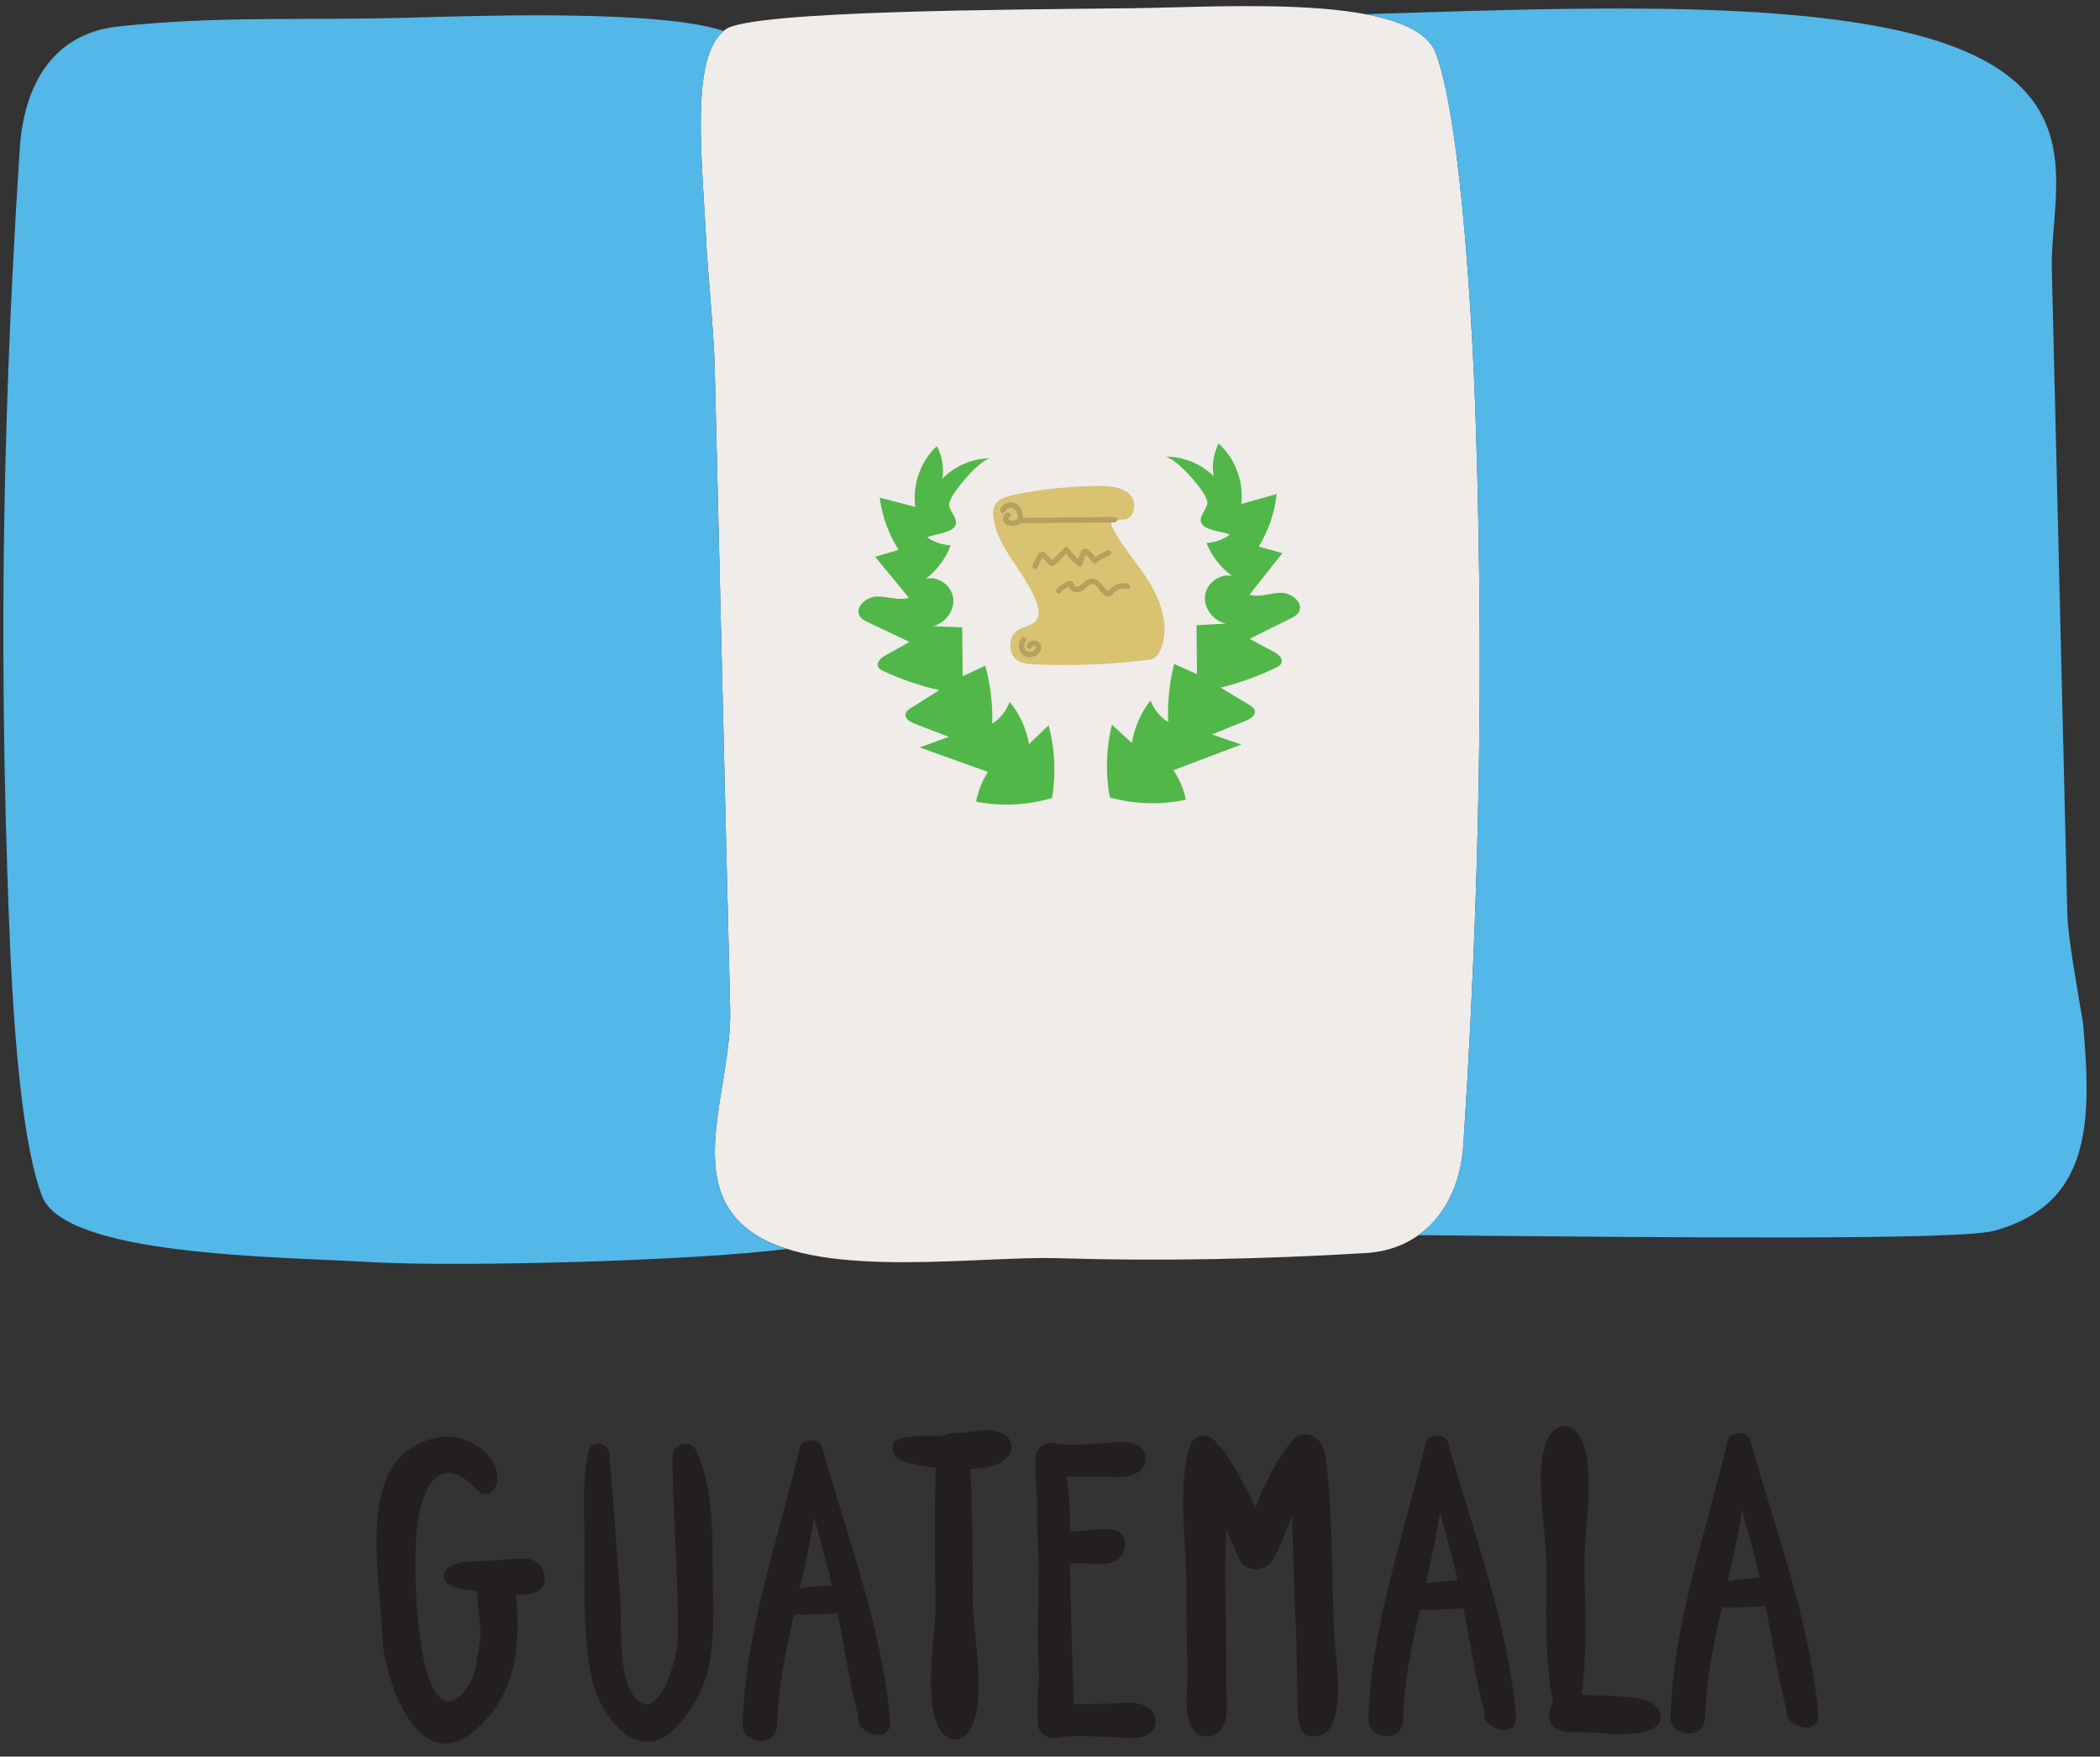 <svg width="153" height="128" viewBox="0 0 153 128" fill="none" xmlns="http://www.w3.org/2000/svg">
<rect x="0" y="0" width="153" height="128" fill="#333333" stroke="none"/>
<g clip-path="url(#clip0_1948_98953)">
<path d="M99.524 91.307C103.738 91.054 106.331 87.801 106.617 83.431C107.404 71.371 107.833 59.288 107.809 47.185C107.798 41.568 107.696 35.948 107.507 30.331C107.321 24.863 106.549 9.065 104.615 3.89C102.98 -0.483 89.496 0.518 82.346 0.602C73.816 0.701 54.804 0.766 52.88 2.131C50.201 4.038 51.159 11.389 51.509 18.616C51.671 20.695 52.025 24.841 52.065 26.532C52.26 34.578 52.451 42.624 52.645 50.669C52.829 58.292 53.012 65.915 53.196 73.538C53.336 79.432 49.615 86.493 55.049 89.971C60.105 93.208 71.412 91.506 77.077 91.684C84.569 91.915 92.048 91.754 99.521 91.307H99.524ZM67.4 75.967C67.4 75.967 67.384 75.967 67.378 75.967V75.962C67.386 75.964 67.395 75.967 67.403 75.97L67.4 75.967Z" fill="#EFECEA"/>
<path d="M55.052 89.973C49.615 86.495 53.339 79.434 53.198 73.54C53.015 65.917 52.831 58.294 52.648 50.671C52.454 42.626 52.262 34.58 52.068 26.534C52.027 24.846 51.674 20.699 51.512 18.618C51.169 11.536 50.244 4.341 52.726 2.26C48.204 0.714 35.271 1.134 30.064 1.282C22.024 1.508 15.938 1.137 8.624 1.929C3.638 2.467 1.722 6.471 1.439 10.841C0.651 22.899 0.22 34.984 0.244 47.087C0.255 52.704 0.357 58.324 0.546 63.941C0.732 69.409 1.118 81.955 3.05 87.13C4.685 91.505 19.917 91.557 26.977 91.966C33.196 92.324 50.247 91.915 57.331 91.007C56.482 90.738 55.71 90.399 55.046 89.976L55.052 89.973Z" fill="#53B7E8"/>
<path d="M67.398 75.969C67.398 75.969 67.381 75.964 67.373 75.961V75.966C67.381 75.966 67.387 75.966 67.395 75.966L67.398 75.969Z" fill="#4A96CF"/>
<path d="M151.766 74.565C151.423 72.486 150.662 68.345 150.622 66.656C150.428 58.611 150.236 50.565 150.042 42.519C149.858 34.896 149.675 27.273 149.491 19.65C149.351 13.756 152.969 5.74 138.902 2.361C128.836 -0.057 112.992 0.621 99.478 1.033C102.095 1.523 104.054 2.39 104.615 3.893C106.546 9.068 107.321 24.866 107.507 30.335C107.698 35.952 107.798 41.569 107.809 47.188C107.833 59.292 107.404 71.376 106.617 83.434C106.433 86.262 105.278 88.62 103.347 90.004C123.149 90.196 142.833 90.368 145.302 89.684C152.375 87.726 152.4 81.792 151.766 74.565ZM112.474 17.485C112.495 17.485 112.511 17.485 112.533 17.485V17.491C112.514 17.488 112.493 17.485 112.474 17.483V17.485Z" fill="#53B7E8"/>
<path d="M72.194 33.392C70.88 33.392 69.574 33.939 68.66 34.876C68.784 34.071 68.638 33.225 68.258 32.504C67.065 33.616 66.458 35.326 66.688 36.939C65.822 36.712 64.956 36.486 64.092 36.26C64.265 37.609 64.74 38.92 65.471 40.068C64.902 40.235 64.33 40.404 63.761 40.571C64.578 41.567 65.398 42.564 66.216 43.56C65.471 43.794 64.672 43.45 63.893 43.463C63.113 43.477 62.223 44.268 62.654 44.92C62.795 45.13 63.035 45.248 63.264 45.356C64.265 45.83 65.263 46.304 66.264 46.778C65.679 47.103 65.096 47.432 64.51 47.758C64.203 47.93 63.847 48.224 63.965 48.555C64.03 48.738 64.225 48.84 64.4 48.921C65.692 49.516 67.046 49.977 68.436 50.292C67.745 50.725 67.055 51.159 66.367 51.592C66.205 51.694 66.029 51.813 65.981 52.002C65.892 52.354 66.305 52.61 66.644 52.739C67.473 53.057 68.301 53.375 69.129 53.693C68.42 53.951 67.713 54.209 67.003 54.465C68.662 55.06 70.322 55.653 71.981 56.248C71.557 56.905 71.261 57.645 71.118 58.415C72.947 58.774 74.865 58.682 76.654 58.146C76.945 56.388 76.859 54.57 76.4 52.85C75.925 53.305 75.448 53.763 74.973 54.218C74.773 53.092 74.282 52.02 73.559 51.135C73.335 51.789 72.879 52.362 72.294 52.728C72.332 51.307 72.159 49.88 71.784 48.506C71.234 48.762 70.683 49.021 70.136 49.276C70.125 48.089 70.114 46.902 70.103 45.714C69.394 45.687 68.684 45.66 67.972 45.631C68.868 45.41 69.564 44.494 69.448 43.579C69.329 42.666 68.339 41.939 67.448 42.176C68.266 41.554 68.903 40.698 69.264 39.739C68.646 39.696 68.039 39.508 67.548 39.147C68.177 38.894 69.431 38.824 69.631 38.231C69.796 37.739 69.105 37.2 69.151 36.715C69.218 35.999 71.444 33.39 72.197 33.392H72.194Z" fill="#51B748"/>
<path d="M84.861 33.279C86.174 33.252 87.488 33.777 88.422 34.698C88.284 33.893 88.411 33.047 88.781 32.32C89.995 33.411 90.632 35.107 90.432 36.725C91.292 36.483 92.153 36.241 93.016 36.001C92.868 37.353 92.418 38.672 91.708 39.833C92.283 39.989 92.855 40.148 93.429 40.304C92.628 41.314 91.829 42.326 91.028 43.336C91.778 43.557 92.569 43.196 93.348 43.196C94.128 43.196 95.032 43.971 94.614 44.629C94.479 44.841 94.239 44.965 94.012 45.075C93.022 45.568 92.029 46.058 91.039 46.551C91.63 46.866 92.221 47.184 92.809 47.499C93.119 47.666 93.48 47.951 93.37 48.285C93.308 48.471 93.116 48.576 92.941 48.659C91.659 49.279 90.313 49.763 88.932 50.105C89.63 50.525 90.327 50.946 91.025 51.368C91.19 51.468 91.368 51.584 91.416 51.77C91.511 52.12 91.104 52.383 90.766 52.521C89.944 52.852 89.121 53.186 88.298 53.517C89.01 53.762 89.725 54.007 90.437 54.252C88.789 54.877 87.14 55.499 85.492 56.123C85.929 56.772 86.237 57.508 86.396 58.275C84.572 58.668 82.654 58.609 80.857 58.108C80.533 56.358 80.587 54.538 81.013 52.806C81.496 53.253 81.982 53.7 82.465 54.147C82.646 53.019 83.118 51.939 83.822 51.04C84.059 51.689 84.523 52.254 85.114 52.612C85.049 51.191 85.195 49.761 85.546 48.382C86.102 48.63 86.655 48.875 87.21 49.123C87.2 47.935 87.189 46.748 87.175 45.56C87.885 45.52 88.594 45.479 89.304 45.439C88.403 45.237 87.691 44.33 87.793 43.417C87.893 42.501 88.872 41.755 89.768 41.976C88.94 41.368 88.287 40.525 87.907 39.572C88.524 39.515 89.129 39.319 89.609 38.947C88.975 38.705 87.72 38.659 87.51 38.072C87.335 37.582 88.017 37.03 87.963 36.545C87.882 35.831 85.608 33.263 84.855 33.279H84.861Z" fill="#51B748"/>
<path d="M73.799 46.294C73.438 46.884 73.573 47.756 74.153 48.136C74.509 48.367 74.954 48.397 75.378 48.416C78.073 48.529 80.776 48.424 83.455 48.109C83.698 48.079 83.949 48.047 84.148 47.907C84.332 47.778 84.448 47.576 84.537 47.371C85.209 45.847 84.696 44.048 83.846 42.616C82.996 41.183 81.831 39.95 81.054 38.477C81.008 38.388 80.962 38.294 80.968 38.197C80.995 37.812 81.577 37.904 81.96 37.847C82.719 37.731 82.851 36.568 82.311 36.027C81.772 35.486 80.927 35.421 80.161 35.418C78.038 35.41 75.912 35.631 73.834 36.07C73.298 36.183 72.693 36.366 72.461 36.864C72.348 37.106 72.345 37.384 72.375 37.648C72.564 39.495 73.929 40.906 74.806 42.454C75.138 43.041 75.847 44.21 75.634 44.923C75.37 45.809 74.312 45.473 73.802 46.299L73.799 46.294Z" fill="#D9C271"/>
<path d="M75.005 47.894C74.86 47.889 74.719 47.849 74.598 47.77C74.398 47.641 74.266 47.42 74.234 47.165C74.204 46.909 74.28 46.664 74.442 46.491C74.517 46.413 74.641 46.408 74.719 46.483C74.798 46.559 74.803 46.683 74.728 46.761C74.647 46.847 74.609 46.979 74.625 47.116C74.641 47.253 74.711 47.375 74.811 47.437C74.911 47.501 75.049 47.515 75.181 47.474C75.313 47.434 75.418 47.342 75.464 47.235C75.478 47.2 75.464 47.121 75.44 47.094C75.367 47.068 75.308 47.062 75.262 47.078C75.224 47.092 75.192 47.121 75.181 47.151C75.148 47.253 75.038 47.313 74.933 47.28C74.83 47.248 74.771 47.138 74.803 47.033C74.852 46.879 74.976 46.758 75.138 46.704C75.27 46.661 75.421 46.666 75.564 46.72C75.61 46.736 75.677 46.769 75.731 46.828C75.858 46.968 75.898 47.205 75.826 47.383C75.734 47.601 75.542 47.77 75.297 47.849C75.2 47.878 75.1 47.892 75.003 47.889L75.005 47.894Z" fill="#B5A15D"/>
<path d="M73.737 38.325C73.478 38.317 73.281 38.231 73.163 38.072C73.06 37.938 73.044 37.738 73.117 37.58C73.181 37.44 73.306 37.353 73.449 37.345C73.556 37.337 73.651 37.423 73.656 37.531C73.662 37.636 73.584 37.728 73.478 37.738C73.465 37.757 73.457 37.814 73.478 37.838C73.527 37.903 73.646 37.94 73.802 37.935C73.961 37.93 74.08 37.886 74.118 37.814C74.134 37.784 74.142 37.741 74.145 37.682C74.156 37.404 73.996 37.071 73.716 37.014C73.529 36.976 73.316 37.087 73.238 37.259C73.195 37.359 73.079 37.404 72.979 37.359C72.879 37.316 72.836 37.197 72.879 37.1C73.033 36.756 73.427 36.554 73.794 36.629C74.285 36.729 74.557 37.251 74.536 37.698C74.533 37.773 74.522 37.889 74.463 38C74.355 38.204 74.123 38.32 73.81 38.328C73.786 38.328 73.762 38.328 73.737 38.328V38.325Z" fill="#B5A15D"/>
<path d="M74.28 38.127C74.174 38.124 74.088 38.038 74.088 37.933C74.088 37.825 74.174 37.736 74.282 37.734L81.197 37.672C81.305 37.672 81.394 37.758 81.397 37.866C81.397 37.974 81.31 38.062 81.202 38.065L74.288 38.127C74.288 38.127 74.282 38.127 74.28 38.127Z" fill="#B5A15D"/>
<path d="M75.413 41.466C75.391 41.466 75.367 41.461 75.345 41.453C75.245 41.412 75.194 41.299 75.235 41.197C75.34 40.933 75.467 40.677 75.61 40.435C75.707 40.273 75.825 40.195 75.966 40.209C76.095 40.219 76.176 40.308 76.217 40.352L76.662 40.828L77.549 39.923C77.59 39.88 77.649 39.859 77.706 39.864C77.765 39.87 77.817 39.899 77.852 39.948C78.057 40.241 78.294 40.51 78.561 40.75C78.61 40.588 78.664 40.427 78.723 40.268C78.788 40.088 78.893 39.988 79.033 39.974C79.182 39.961 79.29 40.055 79.335 40.098C79.503 40.249 79.659 40.413 79.808 40.586C80.085 40.4 80.382 40.236 80.69 40.101C80.79 40.055 80.906 40.101 80.949 40.201C80.992 40.3 80.949 40.416 80.849 40.459C80.512 40.61 80.185 40.793 79.886 41.011C79.799 41.073 79.681 41.057 79.616 40.974C79.457 40.772 79.281 40.583 79.093 40.411C79.006 40.653 78.928 40.901 78.861 41.148C78.844 41.213 78.796 41.264 78.731 41.283C78.669 41.305 78.599 41.291 78.548 41.251C78.219 40.992 77.927 40.693 77.671 40.362L76.929 41.116C76.891 41.157 76.81 41.237 76.686 41.245C76.53 41.259 76.424 41.146 76.381 41.1L75.947 40.634C75.815 40.858 75.696 41.095 75.602 41.337C75.569 41.415 75.494 41.464 75.413 41.461V41.466Z" fill="#B5A15D"/>
<path d="M80.757 43.464C80.692 43.464 80.612 43.445 80.52 43.394C80.315 43.281 80.172 43.089 80.048 42.92C79.883 42.696 79.77 42.559 79.613 42.551C79.505 42.551 79.381 42.605 79.222 42.739L79.152 42.801C79.02 42.917 78.869 43.049 78.672 43.116C78.397 43.208 78.032 43.119 77.916 42.817C77.908 42.793 77.9 42.769 77.892 42.742C77.644 42.852 77.436 43.006 77.269 43.194C77.196 43.275 77.072 43.283 76.991 43.211C76.91 43.138 76.902 43.014 76.975 42.933C77.196 42.685 77.474 42.486 77.781 42.36C77.825 42.341 77.924 42.3 78.035 42.335C78.202 42.387 78.248 42.545 78.27 42.629C78.275 42.645 78.278 42.661 78.283 42.677C78.308 42.745 78.44 42.777 78.542 42.742C78.664 42.702 78.772 42.607 78.888 42.505L78.963 42.44C79.117 42.311 79.352 42.139 79.635 42.158C79.986 42.179 80.185 42.449 80.361 42.685C80.471 42.836 80.576 42.979 80.709 43.049C80.741 43.068 80.763 43.071 80.765 43.071C80.776 43.065 80.808 43.019 80.83 42.995L80.852 42.965C81.162 42.564 81.715 42.395 82.198 42.548C82.3 42.58 82.36 42.691 82.325 42.796C82.292 42.898 82.182 42.957 82.076 42.922C81.753 42.82 81.37 42.938 81.162 43.205L81.143 43.229C81.086 43.305 81.008 43.41 80.871 43.447C80.838 43.456 80.8 43.464 80.752 43.461L80.757 43.464Z" fill="#B5A15D"/>
<path d="M38.762 116.105C38.384 116.202 38.006 116.205 37.596 116.207C37.942 119.918 37.623 123.539 34.586 126.114C30.326 129.703 27.9 122.013 27.846 119.148C27.754 115.623 26.214 108.113 29.756 105.663C31.418 104.516 33.245 104.282 34.958 105.496C35.845 106.088 36.644 107.497 36.023 108.509C35.775 108.889 35.209 109.018 34.89 108.676C31.55 105.114 30.45 109.435 30.315 112.206C30.18 114.915 30.331 118.06 30.825 120.699C31.054 121.924 31.966 125.443 33.779 123.319C34.747 122.147 34.645 121.296 34.92 119.942C35.163 118.617 34.772 117.268 34.764 115.946C34.038 115.857 33.25 115.801 32.678 115.429C32.203 115.149 32.26 114.551 32.667 114.234C33.358 113.725 34.461 113.779 35.249 113.741C36.32 113.7 37.362 113.536 38.4 113.59C39.787 113.641 40.278 115.841 38.767 116.105H38.762Z" fill="#231F20"/>
<path d="M44.387 105.926C44.7 109.448 44.948 112.973 45.196 116.495C45.307 118.35 45.021 122.066 46.167 123.569C47.983 125.946 49.362 120.712 49.383 119.484C49.443 115.014 49.027 110.547 48.992 106.109C48.987 105.258 50.274 104.809 50.692 105.654C52.038 108.414 51.911 112.16 51.936 115.213C52 119.336 52.249 122.796 49.184 125.935C46.337 128.822 43.594 124.721 43.1 122.238C42.477 119.096 42.577 115.728 42.582 112.547C42.596 110.251 42.355 107.986 42.906 105.716C43.119 104.865 44.319 105.108 44.39 105.924L44.387 105.926Z" fill="#231F20"/>
<path d="M64.85 125.34C65.023 127.257 62.271 126.274 62.546 125.138C61.896 122.625 61.529 120.078 61.036 117.566C59.965 117.639 58.891 117.676 57.852 117.655C57.242 120.304 56.697 122.983 56.622 125.657C56.573 127.421 54.081 127.093 54.099 125.676C54.296 118.751 56.706 112.216 58.26 105.532C58.322 105.25 58.508 105.12 58.729 105.056C59.107 104.832 59.738 104.953 59.9 105.487C61.718 111.925 64.262 118.67 64.85 125.34ZM60.58 115.522C60.547 115.239 60.48 114.957 60.415 114.642C60.056 113.29 59.668 111.909 59.309 110.527C59.072 112.261 58.675 113.995 58.278 115.729C59.066 115.63 59.822 115.56 60.58 115.522Z" fill="#231F20"/>
<path d="M73.559 105.946C73.154 106.673 72.086 106.934 71.328 107.001C71.107 107.034 70.918 107.036 70.7 107.069C70.85 110.278 70.877 113.52 70.872 116.762C70.891 119.124 72.002 124.18 70.57 126.205C70.038 126.932 69.156 126.94 68.614 126.221C67.146 124.218 68.18 119.142 68.161 116.784C68.104 113.48 68.077 110.238 68.177 106.963C67.324 106.845 66.472 106.727 65.649 106.417C64.953 106.14 64.753 104.976 65.635 104.812C66.674 104.583 67.683 104.607 68.757 104.629C68.851 104.564 68.975 104.502 69.102 104.47C69.448 104.435 69.763 104.403 70.111 104.4C70.173 104.4 70.521 104.365 70.173 104.4C70.268 104.4 70.362 104.368 70.424 104.368C70.581 104.335 70.77 104.303 70.929 104.3C71.684 104.169 72.788 104.128 73.392 104.72C73.74 105.033 73.807 105.566 73.559 105.946Z" fill="#231F20"/>
<path d="M83.906 126.163C83.218 126.925 81.701 126.559 80.754 126.567C79.557 126.546 78.229 126.398 77.067 126.629C76.344 126.761 75.612 126.325 75.607 125.539C75.599 124.47 75.558 123.43 75.707 122.359C75.561 119.717 75.634 117.041 75.674 114.458C75.693 113.01 75.491 111.06 75.569 109.235C75.434 108.26 75.459 107.253 75.451 106.278C75.445 105.521 76.165 104.983 76.891 105.166C77.933 105.411 79.29 105.209 80.39 105.169C81.272 105.131 82.438 104.837 83.137 105.524C83.487 105.869 83.555 106.402 83.336 106.814C82.746 107.856 81.229 107.616 80.22 107.595C79.4 107.6 78.55 107.641 77.698 107.584C77.698 107.606 77.698 107.626 77.698 107.646C77.96 108.903 77.97 110.32 77.949 111.609C78.17 111.609 78.391 111.574 78.61 111.572C79.43 111.502 80.28 111.37 81.1 111.459C82.395 111.636 82.157 113.465 81.119 113.82C80.396 114.046 79.384 113.928 78.629 113.904C78.407 113.904 78.186 113.906 77.935 113.909C78.024 117.339 78.116 120.77 78.237 124.198C79.087 124.16 79.94 124.152 80.728 124.147C81.769 124.106 83.469 123.778 84.043 124.876C84.299 125.283 84.24 125.786 83.895 126.169L83.906 126.163Z" fill="#231F20"/>
<path d="M95.512 126.513C94.848 126.457 94.624 125.765 94.587 125.167C94.487 124.601 94.538 122.997 94.5 122.24C94.484 120.099 94.403 117.991 94.293 115.883C94.249 114.278 94.201 112.326 94.123 110.503C93.691 111.607 93.257 112.713 92.728 113.661C92.261 114.515 90.78 114.62 90.332 113.68C89.979 112.958 89.657 112.207 89.337 111.453C89.315 112.775 89.231 114.068 89.272 115.199C89.323 117.654 89.342 120.078 89.331 122.531C89.339 123.538 89.604 125.016 89.042 125.902C88.543 126.723 87.345 126.766 86.835 125.918C86.228 124.884 86.531 123.12 86.52 121.955C86.471 119.72 86.42 117.455 86.436 115.22C86.412 112.231 85.783 108.3 86.674 105.397C86.981 104.388 88.306 104.377 88.721 105.287C88.848 105.381 88.975 105.473 89.102 105.629C90.027 106.943 90.731 108.354 91.468 109.797C92.21 108.06 93.016 106.259 94.174 104.961C95.08 103.946 96.381 104.818 96.545 105.917C97.115 110.131 97.025 114.601 97.185 118.88C97.228 120.358 98.48 126.925 95.512 126.511V126.513Z" fill="#231F20"/>
<path d="M110.447 124.978C110.62 126.895 107.868 125.912 108.143 124.776C107.493 122.263 107.126 119.716 106.633 117.204C105.562 117.276 104.491 117.314 103.449 117.293C102.839 119.942 102.292 122.621 102.219 125.298C102.17 127.062 99.677 126.733 99.696 125.317C99.893 118.391 102.303 111.856 103.857 105.173C103.919 104.89 104.105 104.761 104.326 104.696C104.704 104.473 105.335 104.594 105.497 105.127C107.315 111.565 109.859 118.31 110.447 124.98V124.978ZM106.177 115.16C106.144 114.877 106.077 114.595 106.012 114.28C105.653 112.928 105.265 111.546 104.906 110.165C104.669 111.899 104.272 113.633 103.875 115.367C104.663 115.268 105.419 115.198 106.177 115.16Z" fill="#231F20"/>
<path d="M117.964 126.368C117.176 126.373 116.356 126.255 115.536 126.23C114.999 126.236 114.432 126.271 113.895 126.179C112.76 125.969 112.654 124.836 113.154 124.076C112.498 120.807 112.689 117.218 112.662 113.914C112.676 111.585 111.562 106.431 112.997 104.468C113.526 103.741 114.411 103.733 114.953 104.452C116.418 106.391 115.387 111.561 115.439 113.89C115.463 117.005 115.679 120.339 115.231 123.46C115.387 123.489 115.579 123.489 115.735 123.519C116.399 123.575 117.06 123.508 117.724 123.597C118.544 123.654 120.467 123.702 120.853 124.612C121.593 126.274 118.976 126.357 117.967 126.365L117.964 126.368Z" fill="#231F20"/>
<path d="M132.46 124.802C132.632 126.719 129.88 125.736 130.156 124.6C129.505 122.088 129.139 119.54 128.645 117.028C127.574 117.101 126.5 117.138 125.461 117.117C124.852 119.766 124.307 122.446 124.231 125.122C124.182 126.886 121.687 126.557 121.709 125.141C121.905 118.215 124.315 111.68 125.869 104.997C125.931 104.714 126.117 104.585 126.338 104.521C126.716 104.297 127.347 104.418 127.509 104.951C129.327 111.39 131.871 118.135 132.46 124.804V124.802ZM128.189 114.984C128.156 114.702 128.089 114.419 128.024 114.104C127.665 112.752 127.277 111.371 126.918 109.989C126.681 111.723 126.284 113.458 125.888 115.192C126.675 115.092 127.431 115.022 128.189 114.984Z" fill="#231F20"/>
</g>
<defs>
<clipPath id="clip0_1948_98953">
<rect width="151.775" height="126.607" fill="white" transform="translate(0.244 0.445)"/>
</clipPath>
</defs>
</svg>
